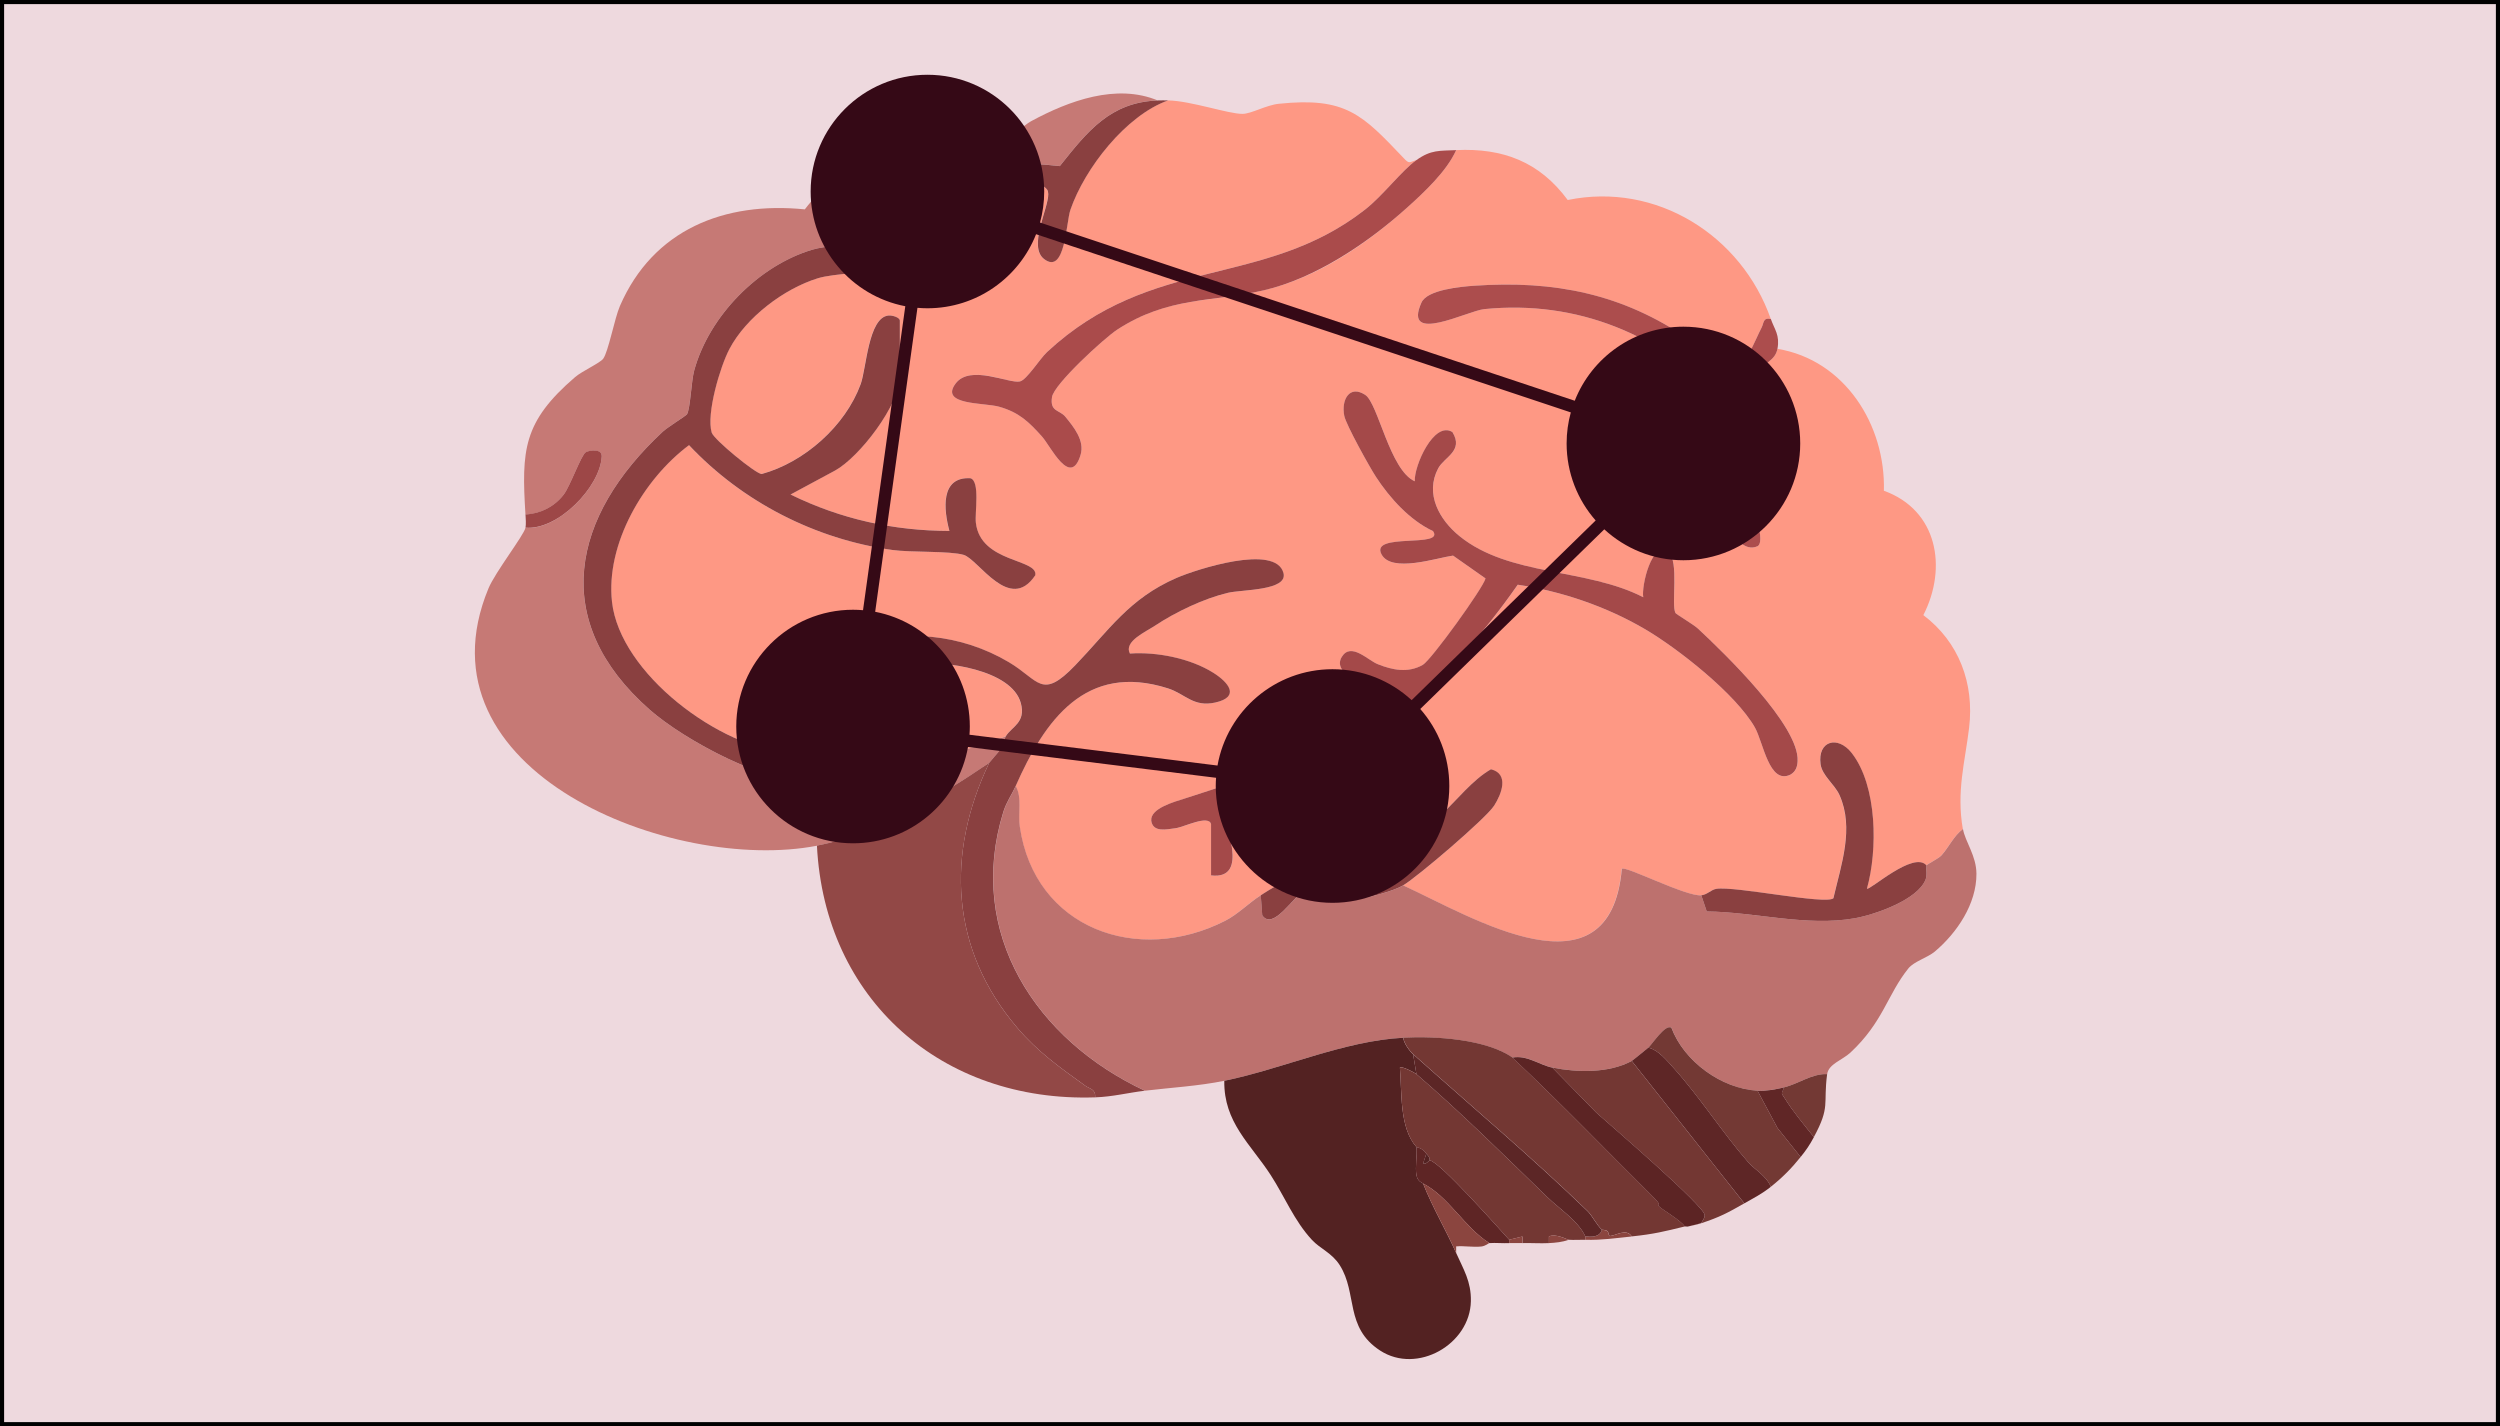 <svg xmlns="http://www.w3.org/2000/svg" id="Capa_2" data-name="Capa 2" viewBox="0 0 608.62 347.21" width="608.62px" height="347.21px">
  <defs>
    <style>.cls-1 { fill: rgb(115, 57, 52); }
.cls-2 { fill: rgb(94, 38, 38); }
.cls-3 { fill: rgb(172, 77, 77); }
.cls-4 { fill: rgb(92, 36, 36); }
.cls-5 { fill: rgb(139, 69, 63); }
.cls-6 { fill: rgb(170, 75, 75); }
.cls-7 { fill: rgb(115, 55, 51); }
.cls-8 { fill: rgb(96, 38, 38); }
.cls-9 { fill: rgb(146, 72, 70); }
.cls-10 { fill: rgb(254, 152, 132); }
.cls-11 { fill: rgb(189, 113, 110); }
.cls-12 { fill: rgb(164, 73, 73); }
.cls-13 { fill: rgb(227, 142, 134); }
.cls-14 { fill: rgb(83, 34, 34); }
.cls-15 { fill: rgb(92, 38, 38); }
.cls-16 { fill: rgb(138, 64, 64); }
.cls-17 { fill: rgb(157, 71, 71); }
.cls-18 { fill: rgb(94, 37, 37); }
.cls-19 { fill: rgb(53, 9, 22); }
.cls-20 { fill: rgb(198, 121, 117); }
.cls-21 { fill: rgb(238, 217, 222); stroke: rgb(0, 0, 0); stroke-miterlimit: 10; }
</style>
  </defs>
  <g id="Capa_1-2" data-name="Capa 1">
    <g>
      <rect class="cls-21" x=".5" y=".5" width="607.62" height="346.21"/>
      <g>
        <path class="cls-10" d="M344.83,38.96c-3.56,2.54-8.19,8.69-12.52,12.07-24.75,19.32-51.9,10.94-77.41,34.67-1.72,1.6-4.93,6.76-6.59,7.15-2.61.62-12.06-4.21-15.63.46-4.11,5.37,6.9,4.66,10.57,5.7,4.84,1.38,7.2,3.66,10.45,7.29,2.06,2.3,6.91,12.57,9.36,4.44,1.05-3.46-1.62-6.75-3.7-9.29-1.42-1.73-3.8-1.17-3.25-4.8.48-3.14,12.73-14.37,15.89-16.42,12.41-8.08,22.4-6.5,35.61-9.55s25.29-11.47,34.81-20.02c4.27-3.83,9.77-8.94,12.08-14.12,11.43-.54,20.31,2.87,27.16,12.15,21.53-4.44,42.3,8.58,49.44,28.97-1.95-.43-1.67.99-2.27,2.12-1.37,2.57-4.25,10.52-7.03,10.8s-7.64-5.88-10.61-7.93c-16.14-11.12-32.81-14.44-52.29-13.09-3.18.22-11.44.94-12.85,4.08-4.69,10.39,11.18,2.02,15.31,1.61,22.63-2.25,42.89,6.21,58.33,22.33-3.11,9.32-3.43,21.37,1.02,30.38,1.31,2.65,3.93,6.51,7.21,4.99,2.28-1.64-2.44-12.48-3.04-15.62-1.45-7.61-1.91-20.59,3.1-27.06,1.41-1.82,4.21-2.49,4.72-5.35,16.41,2.71,26.36,18.53,25.93,34.55,13.08,4.71,15.51,18.73,9.61,30.28,8.66,6.53,12.43,16.6,11.14,27.41-1,8.38-3.12,15.46-1.53,24.68-2.25,1.69-3.4,4.39-5.25,6.44-.67.74-3.52,2.15-3.62,2.43-3.1-3.69-14,6.29-14.51,5.64,2.63-9.35,2.55-25-3.69-33-3.42-4.39-8.35-2.99-7.59,2.7.37,2.78,3.43,4.89,4.61,7.53,3.62,8.08.39,16.97-1.49,25.11-1.87,1.64-23.97-3.03-28.51-2.29-1.3.21-2.24,1.45-3.66,1.57-3.74.33-18.51-7.28-19.35-6.45-2.87,32.46-36.45,11.73-53.22,4.04,3.47-2.05,20.14-16.28,22.14-19.39,1.87-2.9,3.68-7.76-.77-8.86-9.06,5.21-14.74,19.32-27.38,16.92-2.72-.52-5.76-5.18-9.33-2.8-4.13,2.75,7.97,9.9,11.31,7.69-3.64,4.92-10.44,2.77-15.71,3.23-6.6.58-9.57,2.21-14.93,5.63-2.99,1.91-5.49,4.58-8.7,6.22-21.24,10.83-46.36,1.93-49.97-22.94-.48-3.31.63-7.02-1-9.89,7.09-16.03,17.05-30.16,37.08-23.78,4.21,1.34,6.19,4.65,11.52,3.45,6.12-1.38,3.26-4.9-.48-7.24-5.61-3.53-13.77-5.13-20.31-4.68-1.56-2.94,3.86-5.29,6.11-6.79,4.99-3.33,11.95-6.64,17.79-8.01,3.42-.8,14.59-.49,13.49-4.79-1.86-7.25-21.4-.83-25.99,1.16-11.59,5.02-16.49,12.76-24.69,21.27-8.28,8.59-8.75,3.65-16.21-.76-11.48-6.79-25.63-8.33-38.26-3.73-2.84,1.04-8.49,3.35-8.41,6.9,1.06,4.21,5.2,2.75,8.4,1.95,5.04-1.27,9.9-4.24,15.38-4.78,7.14-.71,23.65,1.47,25.85,9.66,1.27,4.75-2.23,5.69-3.68,8.07-11.12,4.1-22.51,6.6-34.27,8.05-1.84.23-5.71-.43-6.85,0,.6-7.36-6.6-3.69-11.68-4.05-16.8-1.17-41.12-19.29-43.06-36.75-1.57-14.11,7.71-29.94,18.75-38.16,12.99,13.81,30.68,22.88,49.51,25.52,4.47.63,14.04.2,17.35,1.19,3.61,1.07,11.21,14.3,17.44,4.96.72-4.06-13.33-2.96-14.47-12.77-.29-2.46,1.08-10.08-1.3-10.84-7.42-.44-6.52,7.7-5.13,12.83-13.66-.05-26.46-2.88-38.69-8.87l10.74-5.78c6.04-3.26,15.87-16.16,15.87-22.84v-13.71c0-.78-1.83-1.34-2.79-1.24-4.88.5-5.34,12.89-6.74,16.71-3.73,10.19-13.72,19.03-24.1,21.87-1.38.01-11.66-8.4-12.17-10.09-1.37-4.56,2.05-16.05,4.32-20.35,4.04-7.66,13.27-14.67,21.49-17.21,4.13-1.27,12.7-1.19,15.11-2.62.96-.58,5.64-8.13,7.7-10.04,2.95-2.75,14.89-9.68,18.54-9.68h13.71c.74.58,1.06.83,1.07,1.84.06,3.52-4.98,12.8-.99,15.83,5.13,3.9,5.32-8.9,6.38-12.01,3.46-10.06,13.51-22.99,23.77-26.62,5.62.11,14.61,3.28,18.14,3.28,2.14,0,5.8-2.15,8.88-2.46,16.3-1.69,20.26,2.6,30.36,13.21,1.37,1.44,1.24,1.11,3.09.49ZM294.84,200.63v12.5c9.78,1.16,2.74-13.4,3.55-14.54,29.55-10.42,53.37-30.79,71.11-56.23,10.72,1.59,21.55,5.3,30.9,10.77,8.15,4.77,22.2,15.86,26.83,23.97,2.06,3.61,3.48,14.12,8.72,11.46,1.24-.77,1.6-1.84,1.68-3.24.49-8.63-17.89-26.35-24.25-32.27-1.02-.95-5.31-3.5-5.47-3.79-1.12-1.95.96-12.7-1.74-14.8-4.02-3.13-6.61,8.38-6.11,10.95-13.83-7.13-32.65-5.05-44.76-14.9-4.86-3.96-8.47-10.27-5.16-16.49,1.47-2.75,6.27-4.21,3.46-8.82-4.5-2.82-9.39,8.29-9.16,11.98-6.07-2.68-8.93-18.94-12.04-21.01-3.87-2.58-5.92,1.18-5.12,5.11.44,2.16,6.21,12.53,7.73,14.86,3.36,5.14,8.23,10.54,13.86,13.16,2.97,4.2-15.37.25-12.54,5.65,2.43,4.62,13.47.87,17.42.32l7.91,5.56c-.55,2.32-13.23,19.88-15.27,21.04-3.58,2.05-7.35,1.28-10.98-.17-2.45-.98-6.5-5.39-8.73-1.79-2.71,4.36,6.99,7.54,10.1,8.08,1.03,1.42-6.37,6.06-7.81,7.1-14.72,10.63-23.44,13.87-40.39,19.27-2.62.84-8.56,2.41-8.3,5.46.43,2.91,3.69,2.09,5.9,1.82,2.08-.26,8.02-3.35,8.67-1Z"/>
        <path class="cls-11" d="M247.27,191.35c1.63,2.87.52,6.58,1,9.89,3.61,24.87,28.72,33.77,49.97,22.94,3.21-1.64,5.7-4.31,8.7-6.22l.36,4.88c2.65,3.9,7.71-4.87,9.88-5.51,4.6-1.36,9.29,1.36,13.46,1.35,2.51,0,8.76-1.83,10.97-3.13,16.77,7.69,50.35,28.43,53.22-4.04.83-.83,15.61,6.78,19.35,6.45l1.32,3.92c11.84.13,24.4,3.77,36.1,1.65,4.95-.89,15.3-4.51,17.19-9.44.46-1.2,0-2.77.22-3.4.1-.27,2.95-1.69,3.62-2.43,1.85-2.05,2.99-4.76,5.25-6.44.54,3.11,3.26,6.49,3.28,10.89.03,7.35-4.73,14.38-10.14,18.95-1.72,1.45-5.06,2.4-6.41,4.07-5.16,6.41-6.12,13.06-14.14,20.53-1.94,1.8-5.33,2.78-5.65,5.23-3.68-.17-7,2.38-10.48,3.23-1.96.48-4.43.92-6.45.81-8.82-.51-17.89-7.11-20.97-15.32-1.42-1.07-4.75,4.11-5.63,4.84-.67.55-3.76,3.08-4.03,3.23-5.64,3.02-13.23,2.83-19.35,1.61-3-.59-6.19-3.13-9.68-2.42-6.44-4.48-18.75-5.25-26.61-4.84-14.48.76-29.43,7.6-43.54,10.48-6.26,1.28-13.08,1.67-19.35,2.42-26.36-12.31-43.63-38.28-34.44-67.9.76-2.46,2.1-4.25,3-6.28Z"/>
        <path class="cls-20" d="M281.94,24.45c-11.68.39-17.27,7.61-23.94,15.98-8.93-.99-15.84-1.01-24.44,1.76-.84-1.59-2.62-.61-3.8-.18-3.5,1.28-7.04,3.41-9.83,5.59-.38.29-2.68,2.07-1.69,2.66-2.12,1.64-7.52,7.85-8.88,8.46-1.98.88-8.33,1.07-11.64,2.07-13.11,3.96-25.04,16.1-28.71,29.34-.74,2.67-.95,9.29-1.77,10.73-.18.31-4.76,3.18-5.87,4.21-22.21,20.62-27.84,46.09-3.18,67.73,8.6,7.54,28.76,18.3,40.28,17.81,3.78-.16,4.56-3.01,5.25-3.28,1.14-.44,5.01.22,6.85,0,11.77-1.46,23.15-3.95,34.27-8.05-.4.65-.35,2.42-1.26,3.18l-2.77,3.27c-12.05,8.19-27.25,17.31-41.93,20.16-35.01,6.78-98.45-17.97-79.97-62.63,1.64-3.96,8.62-12.93,9.01-14.77,7.9.68,18.2-9.95,18.56-17.33.1-1.99-3-1.54-3.88-1.04-1.11.63-3.79,8.27-5.39,10.33-2.25,2.9-5.6,4.64-9.29,4.82-.97-15.68-.62-22.55,12.09-33.47,1.74-1.49,6.03-3.4,6.83-4.46,1.26-1.68,2.77-9.84,4.08-12.85,8.08-18.62,25.47-25.49,45.01-23.52,7.84-10.28,21.74-17.83,34.77-18.44,3.78-.18,11.9,1.92,14.18,1.3,1.44-.39,4.29-3.33,6.17-4.34,9.11-4.92,20.75-9.26,30.88-5Z"/>
        <path class="cls-16" d="M281.94,24.45c.8-.03,1.62-.02,2.42,0-10.26,3.64-20.31,16.56-23.77,26.62-1.07,3.11-1.25,15.91-6.38,12.01-3.99-3.03,1.05-12.31.99-15.83-.02-1-.34-1.25-1.07-1.84h-13.71c-3.64,0-15.59,6.94-18.54,9.68-2.05,1.91-6.73,9.47-7.7,10.04-2.41,1.44-10.99,1.35-15.11,2.62-8.23,2.54-17.46,9.54-21.49,17.21-2.27,4.3-5.68,15.79-4.32,20.35.51,1.69,10.78,10.1,12.17,10.09,10.38-2.84,20.37-11.68,24.1-21.87,1.4-3.81,1.86-16.21,6.74-16.71.96-.1,2.79.46,2.79,1.24v13.71c0,6.67-9.82,19.58-15.87,22.84l-10.74,5.78c12.23,5.99,25.03,8.83,38.69,8.87-1.39-5.13-2.29-13.27,5.13-12.83,2.38.76,1.01,8.38,1.3,10.84,1.14,9.81,15.18,8.71,14.47,12.77-6.23,9.34-13.83-3.89-17.44-4.96-3.32-.99-12.89-.56-17.35-1.19-18.84-2.64-36.52-11.72-49.51-25.52-11.03,8.22-20.32,24.04-18.75,38.16,1.94,17.46,26.26,35.58,43.06,36.75,5.09.35,12.28-3.31,11.68,4.05-.7.27-1.47,3.12-5.25,3.28-11.52.49-31.68-10.27-40.28-17.81-24.65-21.63-19.03-47.11,3.18-67.73,1.11-1.03,5.69-3.89,5.87-4.21.83-1.44,1.03-8.06,1.77-10.73,3.67-13.24,15.6-25.39,28.71-29.34,3.31-1,9.66-1.19,11.64-2.07,1.36-.6,6.76-6.82,8.88-8.46,4.44-3.41,9.99-6.35,15.32-8.06,8.6-2.77,15.51-2.75,24.44-1.76,6.67-8.37,12.26-15.59,23.94-15.98Z"/>
        <path class="cls-9" d="M240.82,185.71c-10.62,22.27-9.42,45.43,6.84,64.51,5.01,5.88,10.39,9.67,16.54,14.1,1.1.79,2.56.78,2.41,2.83-37.3,1.25-65.85-23.81-67.73-61.28,14.67-2.84,29.88-11.97,41.93-20.16Z"/>
        <path class="cls-16" d="M244.85,179.26c1.45-2.38,4.95-3.32,3.68-8.07-2.2-8.2-18.71-10.37-25.85-9.66-5.48.54-10.34,3.51-15.38,4.78-3.2.81-7.34,2.26-8.4-1.95-.07-3.55,5.57-5.87,8.41-6.9,12.63-4.6,26.78-3.07,38.26,3.73,7.46,4.41,7.94,9.36,16.21.76,8.2-8.51,13.09-16.25,24.69-21.27,4.59-1.99,24.14-8.41,25.99-1.16,1.1,4.3-10.08,3.99-13.49,4.79-5.84,1.37-12.8,4.69-17.79,8.01-2.25,1.5-7.67,3.85-6.11,6.79,6.54-.46,14.7,1.15,20.31,4.68,3.74,2.35,6.6,5.87.48,7.24-5.34,1.2-7.32-2.11-11.52-3.45-20.03-6.38-30,7.75-37.08,23.78-.9,2.03-2.23,3.82-3,6.28-9.19,29.62,8.08,55.59,34.44,67.9-4.13.49-7.81,1.47-12.09,1.61.15-2.04-1.31-2.03-2.41-2.83-6.15-4.43-11.53-8.21-16.54-14.1-16.26-19.08-17.47-42.25-6.84-64.51l2.77-3.27c.91-.77.86-2.53,1.26-3.18Z"/>
        <path class="cls-6" d="M354.5,36.55c-2.32,5.18-7.82,10.29-12.08,14.12-9.52,8.54-22.2,17.11-34.81,20.02s-23.19,1.47-35.61,9.55c-3.16,2.06-15.41,13.28-15.89,16.42-.56,3.63,1.82,3.07,3.25,4.8,2.08,2.54,4.75,5.83,3.7,9.29-2.45,8.13-7.3-2.14-9.36-4.44-3.25-3.63-5.61-5.91-10.45-7.29-3.66-1.04-14.67-.33-10.57-5.7,3.57-4.66,13.02.16,15.63-.46,1.66-.39,4.86-5.55,6.59-7.15,25.51-23.73,52.65-15.35,77.41-34.67,4.33-3.38,8.96-9.54,12.52-12.07,3.58-2.55,5.62-2.23,9.68-2.42Z"/>
        <path class="cls-3" d="M432.71,84.92c-.51,2.86-3.31,3.53-4.72,5.35-5,6.47-4.55,19.45-3.1,27.06.6,3.13,5.31,13.98,3.04,15.62-3.28,1.52-5.9-2.34-7.21-4.99-4.45-9.01-4.13-21.06-1.02-30.38-15.45-16.12-35.7-24.58-58.33-22.33-4.13.41-20,8.78-15.31-1.61,1.41-3.13,9.67-3.86,12.85-4.08,19.48-1.35,36.14,1.96,52.29,13.09,2.97,2.05,7.96,8.2,10.61,7.93s5.66-8.23,7.03-10.8c.6-1.13.32-2.55,2.27-2.12.91,2.61,2.22,3.88,1.61,7.26Z"/>
        <path class="cls-17" d="M127.93,125.24c3.69-.18,7.04-1.91,9.29-4.82,1.59-2.06,4.28-9.7,5.39-10.33.88-.5,3.98-.95,3.88,1.04-.36,7.39-10.66,18.02-18.56,17.33.16-.76.06-2.34,0-3.23Z"/>
        <path class="cls-12" d="M294.84,200.63c-.66-2.35-6.6.74-8.67,1-2.21.28-5.47,1.09-5.9-1.82-.27-3.04,5.67-4.62,8.3-5.46,16.95-5.4,25.67-8.64,40.39-19.27,1.43-1.03,8.84-5.68,7.81-7.1-3.11-.54-12.81-3.72-10.1-8.08,2.24-3.61,6.29.81,8.73,1.79,3.63,1.45,7.39,2.22,10.98.17,2.03-1.16,14.71-18.72,15.27-21.04l-7.91-5.56c-3.95.54-14.99,4.3-17.42-.32-2.83-5.39,15.51-1.44,12.54-5.65-5.63-2.62-10.5-8.02-13.86-13.16-1.53-2.33-7.29-12.7-7.73-14.86-.8-3.93,1.26-7.68,5.12-5.11,3.11,2.07,5.97,18.34,12.04,21.01-.23-3.69,4.66-14.8,9.16-11.98,2.82,4.6-1.99,6.06-3.46,8.82-3.31,6.22.3,12.54,5.16,16.49,12.12,9.86,30.94,7.77,44.76,14.9-.51-2.57,2.09-14.08,6.11-10.95,2.7,2.1.62,12.85,1.74,14.8.17.29,4.46,2.84,5.47,3.79,6.35,5.92,24.74,23.64,24.25,32.27-.08,1.4-.44,2.47-1.68,3.24-5.24,2.65-6.66-7.86-8.72-11.46-4.62-8.11-18.68-19.2-26.83-23.97-9.34-5.46-20.18-9.18-30.9-10.77-17.74,25.44-41.56,45.81-71.11,56.23-.82,1.14,6.22,15.7-3.55,14.54v-12.5Z"/>
        <path class="cls-16" d="M414.17,217.96c1.43-.13,2.36-1.36,3.66-1.57,4.54-.73,26.63,3.93,28.51,2.29,1.88-8.14,5.11-17.03,1.49-25.11-1.18-2.64-4.24-4.75-4.61-7.53-.77-5.69,4.17-7.09,7.59-2.7,6.24,8,6.32,23.65,3.69,33,.51.65,11.41-9.34,14.51-5.64-.22.63.24,2.2-.22,3.4-1.89,4.93-12.24,8.54-17.19,9.44-11.71,2.11-24.27-1.52-36.1-1.65l-1.32-3.92Z"/>
        <path class="cls-16" d="M341.6,215.54c-2.21,1.31-8.46,3.13-10.97,3.13-4.17.01-8.86-2.72-13.46-1.35-2.17.64-7.23,9.41-9.88,5.51l-.36-4.88c5.36-3.42,8.33-5.05,14.93-5.63,5.27-.46,12.07,1.69,15.71-3.23-3.34,2.21-15.44-4.93-11.31-7.69,3.58-2.38,6.61,2.28,9.33,2.8,12.64,2.4,18.32-11.71,27.38-16.92,4.45,1.1,2.64,5.95.77,8.86-2,3.11-18.67,17.34-22.14,19.39Z"/>
        <path class="cls-13" d="M233.56,42.19c-5.33,1.72-10.88,4.65-15.32,8.06-.99-.59,1.31-2.36,1.69-2.66,2.79-2.18,6.32-4.31,9.83-5.59,1.18-.43,2.97-1.41,3.8.18Z"/>
        <g>
          <path class="cls-14" d="M341.6,252.63c.14,1.31,1.51,3.22,2.42,4.03l.81,4.84c-.52-.45-3.65-2.03-4.03-1.61.52,6.02-.18,14.59,4.03,19.35.23,2.18-.38,4.8.01,6.88.3,1.62,1.55,1.86,1.6,1.99,2.36,5.95,5.46,11.1,8.06,16.93,1.79,4.02,3.67,6.93,3.58,11.7-.18,10.54-13.08,17.91-22.09,12.05-8.67-5.64-5.47-13.94-9.84-20.8-1.9-2.98-4.73-3.96-6.76-6.14-4.31-4.64-6.63-10.51-10.03-15.77-4.9-7.57-11.46-12.82-11.31-22.96,14.11-2.88,29.06-9.72,43.54-10.48Z"/>
          <path class="cls-7" d="M368.21,257.47c11.55,10.87,22.58,22.31,33.85,33.5,2.89,2.87,1.36,2.04,1.78,2.63.49.7,5.45,3.5,6.31,4.98-4.93,1.21-7.56,1.87-12.9,2.42-1.29-2.05-3.93-.18-5.29-.1-.4.02-.3-.96-.63-1.19-.59-.39-1.28-.28-1.33-.33-1.21-1.06-2.39-3.48-3.51-4.56-13.61-13.15-28.5-25.7-42.45-38.18-.91-.81-2.28-2.72-2.42-4.03,7.86-.41,20.16.36,26.61,4.84Z"/>
          <path class="cls-7" d="M344.83,261.5c10.54,9.04,21.69,20.09,31.8,29.88,3,2.91,7.67,5.93,9.32,9.63v.81c-1.34-.03-2.7.09-4.03,0-.41-.03-3.2-1.62-4.84-.8v1.61c-2.13.11-4.3-.06-6.44,0v-1.61s-3.23.8-3.23.8c-2.67-2.91-16.82-18.94-19.35-19.35.05-.78-.44-1.11-.81-1.61-1.09-1.51-2.32-1.5-2.42-1.61-4.2-4.76-3.5-13.33-4.03-19.35.38-.42,3.5,1.16,4.03,1.61Z"/>
          <path class="cls-7" d="M397.24,258.28l27.41,34.67c-4.06,2.32-5.96,3.34-10.48,4.84.27-.69.87-1.17.83-1.99-.11-2.21-22.88-21.81-26.35-24.89l-10.76-11.01c6.13,1.21,13.72,1.41,19.35-1.61Z"/>
          <path class="cls-1" d="M401.27,255.05c.88-.73,4.21-5.91,5.63-4.84,3.09,8.21,12.16,14.81,20.97,15.32l4.86,9.08,5.63,7.05c-2.19,2.75-4.5,5.08-7.26,7.26-1.02-2.6-4.03-4.29-5.42-5.88-6.55-7.49-11.69-15.76-18.36-23.16-1.58-1.75-3.66-4.31-6.06-4.83Z"/>
          <path class="cls-2" d="M401.27,255.05c2.4.52,4.48,3.08,6.06,4.83,6.67,7.4,11.81,15.67,18.36,23.16,1.38,1.58,4.39,3.28,5.42,5.88-2.27,1.79-4.03,2.65-6.45,4.03l-27.41-34.67c.27-.14,3.36-2.68,4.03-3.23Z"/>
          <path class="cls-4" d="M377.89,259.89l10.76,11.01c3.48,3.08,26.24,22.68,26.35,24.89.04.83-.56,1.3-.83,1.99l-3.23.81c-.25.07-.55-.06-.81,0-.86-1.49-5.82-4.28-6.31-4.98-.41-.6,1.12.24-1.78-2.63-11.26-11.19-22.29-22.64-33.85-33.5,3.49-.71,6.68,1.83,9.68,2.42Z"/>
          <path class="cls-18" d="M344.83,279.24c.1.11,1.33.1,2.42,1.61l-.8,2.42c.71.28,1.52-.82,1.61-.8,2.53.41,16.68,16.44,19.35,19.35v.81c-1.6.08-3.24-.11-4.84,0-6.01-3.77-9.87-11.29-16.13-14.51-.05-.14-1.3-.37-1.6-1.99-.39-2.08.22-4.7-.01-6.88Z"/>
          <path class="cls-1" d="M444.81,261.5c-.97,7.44.81,7.84-3.23,15.32-2.42-3.05-5.15-6.27-7.18-9.58-.8-1.31-.8-.63-.08-2.52,3.48-.84,6.81-3.39,10.48-3.23Z"/>
          <path class="cls-8" d="M434.33,264.73c-.71,1.89-.72,1.21.08,2.52,2.03,3.3,4.76,6.52,7.18,9.58-1.06,1.97-1.84,3.1-3.23,4.84l-5.63-7.05-4.86-9.08c2.02.12,4.49-.33,6.45-.81Z"/>
          <path class="cls-5" d="M346.44,288.11c6.26,3.23,10.12,10.74,16.13,14.51-.11,0-.93.73-1.95.84-1.98.22-4.12-.2-6.12-.03v1.61c-2.59-5.83-5.7-10.98-8.06-16.93Z"/>
          <path class="cls-5" d="M389.98,299.4c.05.05.74-.06,1.33.33.33.22.24,1.21.63,1.19,1.36-.08,4-1.96,5.29.1-4.03.41-7.06.9-11.29.81v-.81c1.55.14,3.5.2,4.03-1.61Z"/>
          <path class="cls-5" d="M381.92,301.82c-1.59.57-3.16.72-4.84.81v-1.61c1.64-.82,4.42.78,4.84.8Z"/>
          <path class="cls-5" d="M370.63,302.62c-1.12.03-2.65-.03-3.23,0v-.81l3.22-.8v1.61Z"/>
          <path class="cls-7" d="M414.17,297.79c-1.42.47-2.1.51-3.23.81l3.23-.81Z"/>
          <path class="cls-15" d="M344.02,256.66c13.95,12.47,28.84,25.03,42.45,38.18,1.11,1.08,2.3,3.49,3.51,4.56-.54,1.81-2.49,1.75-4.03,1.61-1.65-3.7-6.32-6.72-9.32-9.63-10.11-9.79-21.26-20.83-31.8-29.88l-.81-4.84Z"/>
          <path class="cls-14" d="M348.05,282.47c-.09-.01-.9,1.08-1.61.8l.8-2.42c.36.5.86.83.81,1.61Z"/>
        </g>
      </g>
      <path class="cls-19" d="M409.83,79.53c-12.03,0-22.31,7.48-26.46,18.03l-130.18-43.38c.66-2.41,1.02-4.94,1.02-7.55,0-15.7-12.73-28.43-28.43-28.43s-28.43,12.73-28.43,28.43c0,13.86,9.92,25.39,23.04,27.92l-10.29,74c-.8-.07-1.61-.11-2.43-.11-15.7,0-28.43,12.73-28.43,28.43s12.73,28.43,28.43,28.43c14,0,25.63-10.12,27.99-23.45l60.39,7.5c-.05.66-.08,1.33-.08,2.01,0,15.7,12.73,28.43,28.43,28.43s28.43-12.73,28.43-28.43c0-7.19-2.67-13.75-7.07-18.76l44.8-43.74c5.07,4.67,11.83,7.53,19.27,7.53,15.7,0,28.43-12.73,28.43-28.43s-12.73-28.43-28.43-28.43ZM236.02,178.87c.05-.66.08-1.33.08-2.01,0-13.86-9.92-25.39-23.04-27.92l10.29-74c.8.07,1.61.11,2.42.11,12.03,0,22.31-7.48,26.46-18.03l130.18,43.38c-.66,2.41-1.02,4.94-1.02,7.55,0,7.19,2.67,13.75,7.07,18.76l-44.8,43.74c-5.07-4.67-11.83-7.53-19.27-7.53-14,0-25.63,10.12-27.99,23.45l-60.39-7.5Z"/>
    </g>
  </g>
</svg>